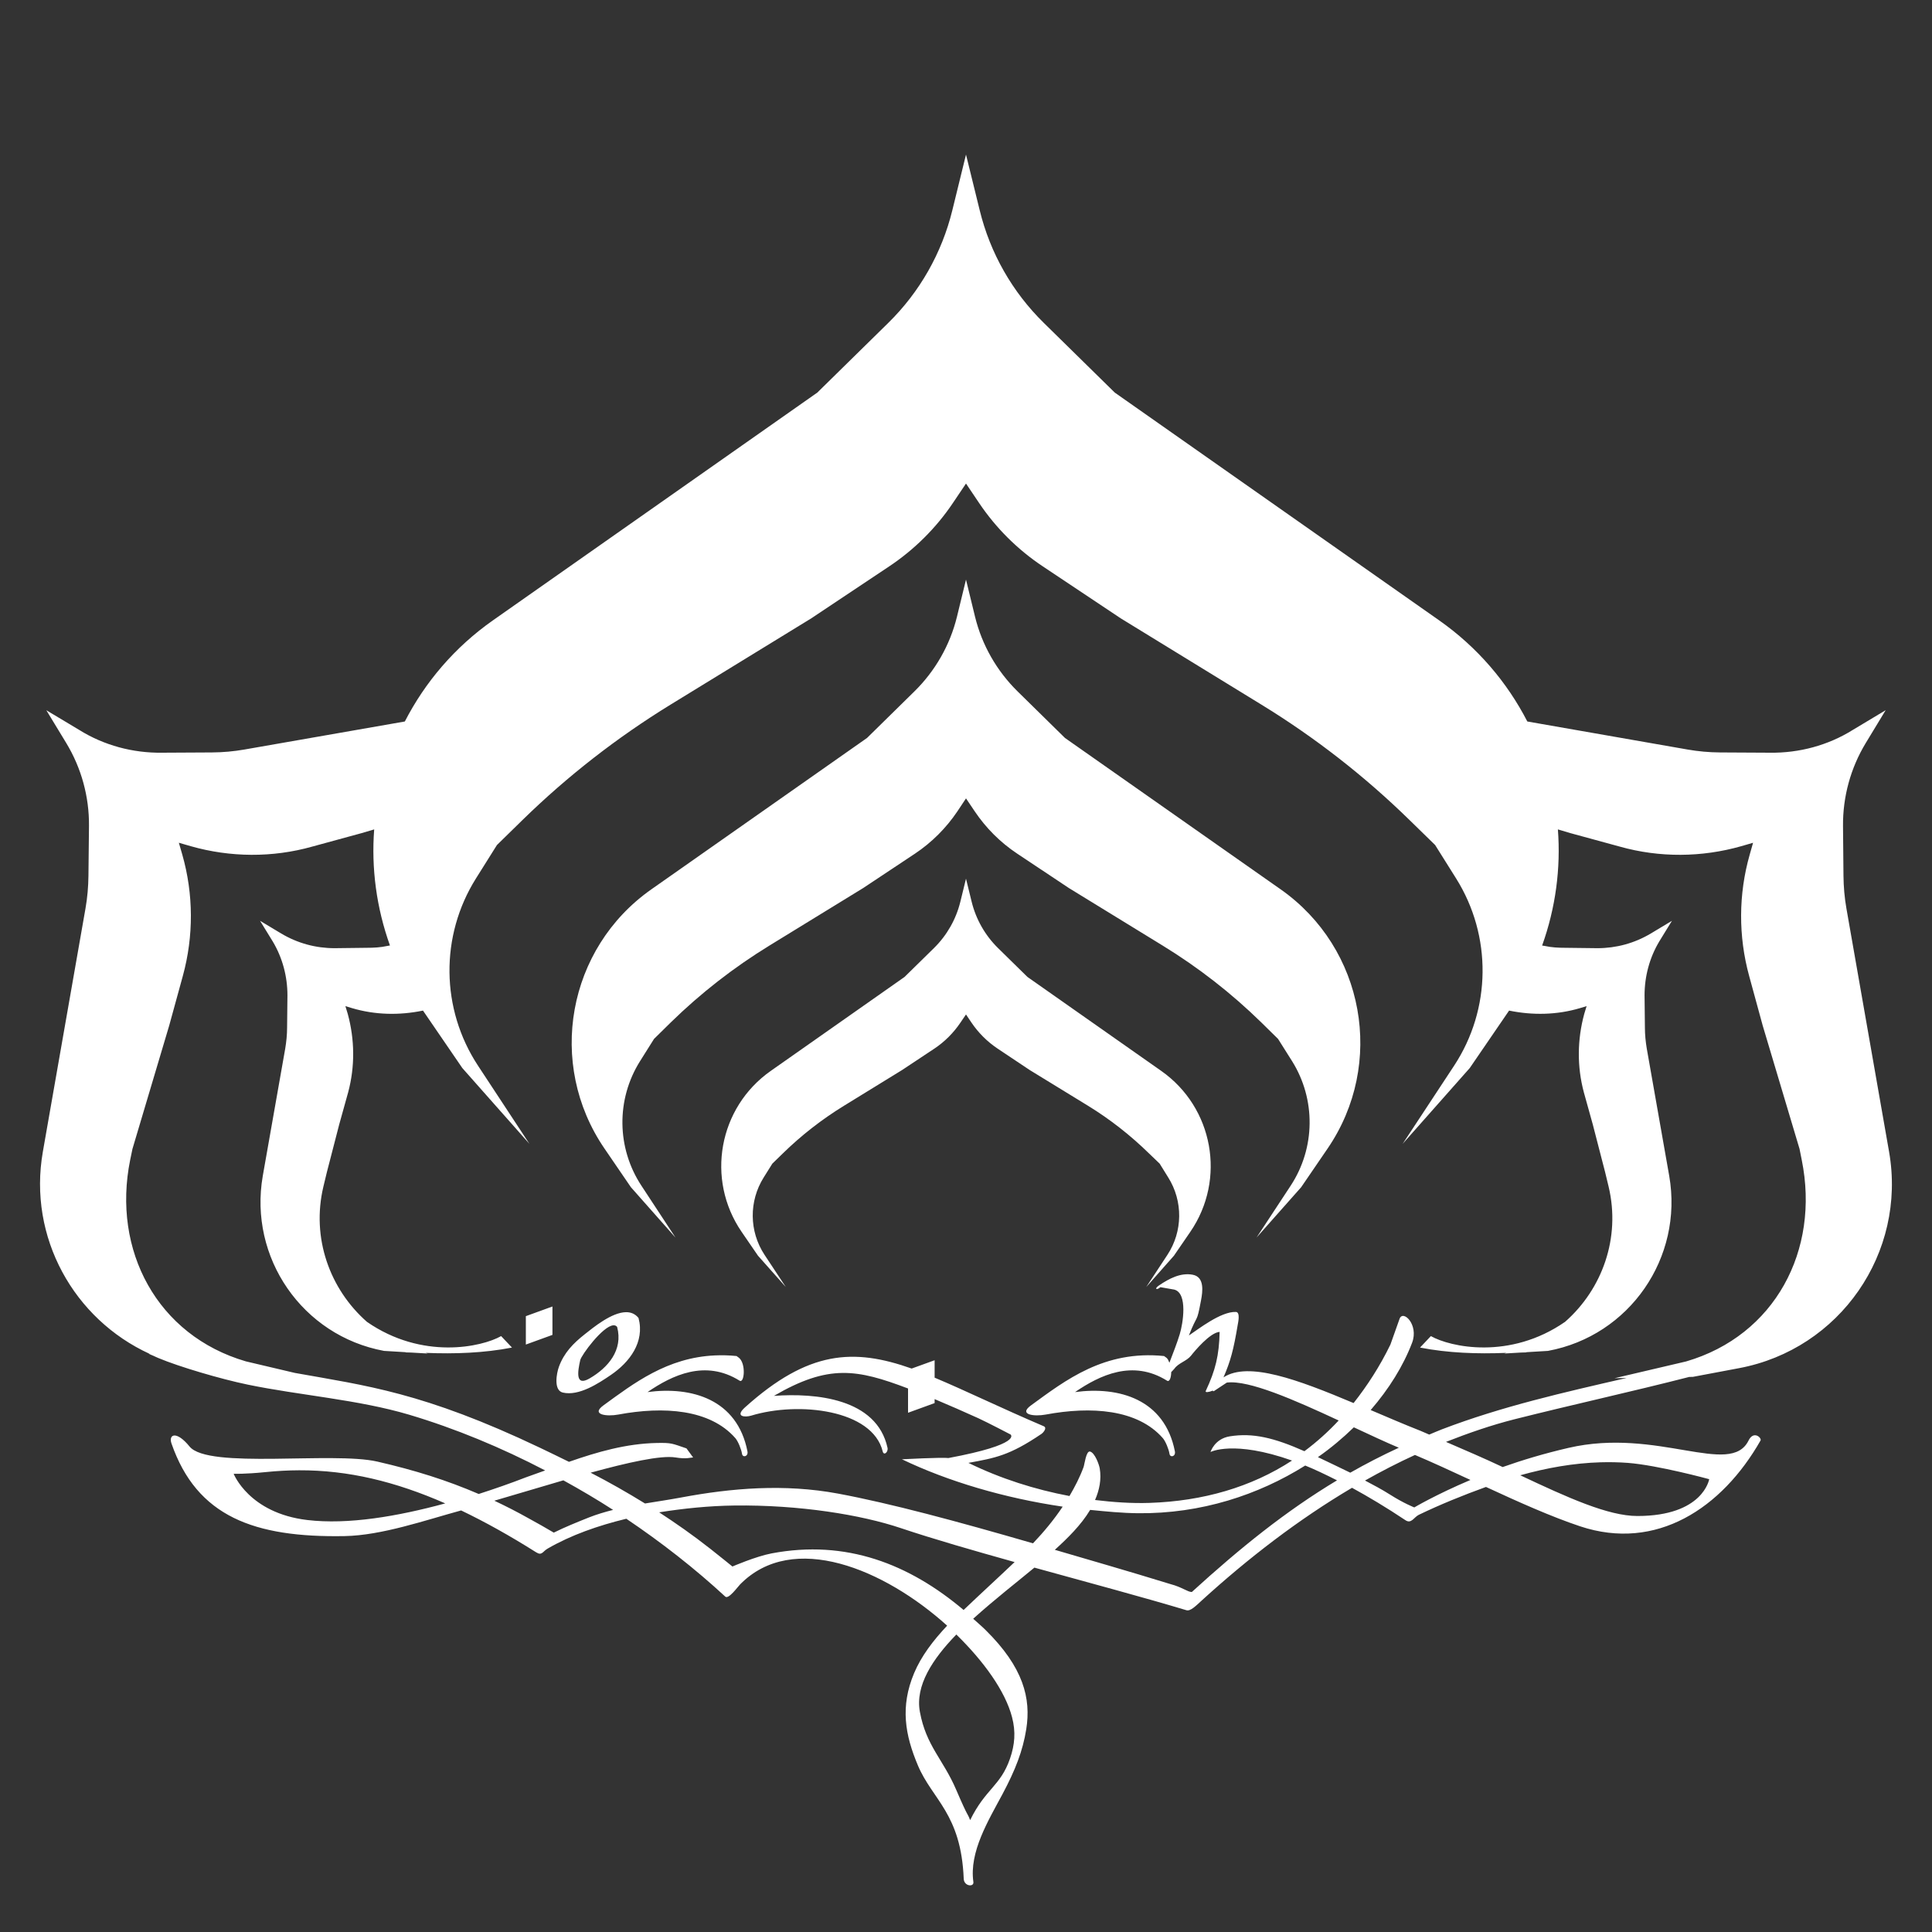 <svg fill="white" xmlns="http://www.w3.org/2000/svg"  viewBox="0 0 50 50" width="50px" height="50px"><rect x="0" y="0" width="50" height="50" fill="#333333" stroke="none"/><path d="M 25 4 L 24.646 5.443 C 24.375 6.549 23.802 7.558 22.99 8.355 L 21.152 10.16 L 12.762 16.051 C 11.764 16.751 10.999 17.658 10.477 18.672 L 6.324 19.398 C 6.049 19.446 5.769 19.471 5.49 19.473 L 4.191 19.48 C 3.441 19.49 2.691 19.291 2.051 18.891 L 1.199 18.381 L 1.713 19.227 C 2.106 19.875 2.31 20.618 2.303 21.375 L 2.289 22.662 C 2.286 22.945 2.262 23.229 2.213 23.508 L 1.109 29.807 C 0.721 32.024 1.915 34.143 3.875 35.039 L 3.846 35.033 C 3.871 35.049 3.938 35.072 3.975 35.09 C 4.018 35.109 4.059 35.131 4.104 35.148 C 4.629 35.369 5.71 35.689 6.412 35.834 C 7.761 36.113 9.268 36.22 10.59 36.613 C 11.79 36.971 12.973 37.463 14.109 38.055 C 13.944 38.118 13.773 38.171 13.609 38.234 C 13.226 38.383 12.811 38.528 12.389 38.664 C 11.562 38.308 10.741 38.05 9.766 37.826 C 8.61 37.56 5.388 38.028 4.906 37.436 C 4.562 37.014 4.356 37.123 4.438 37.357 C 5.095 39.25 6.578 39.796 8.92 39.754 C 9.882 39.736 10.999 39.345 11.934 39.09 C 12.556 39.388 13.196 39.745 13.873 40.172 C 14.027 40.269 14.039 40.155 14.172 40.078 C 14.782 39.725 15.48 39.482 16.209 39.305 C 17.119 39.918 17.982 40.592 18.77 41.32 C 18.855 41.399 19.096 41.062 19.154 41.004 C 20.521 39.614 22.886 40.606 24.512 42.072 C 24.147 42.46 23.842 42.86 23.656 43.303 C 23.294 44.169 23.421 44.898 23.756 45.691 C 24.131 46.579 24.874 46.938 24.941 48.623 C 24.949 48.82 25.211 48.843 25.191 48.705 C 25.079 47.928 25.58 47.114 25.941 46.438 C 26.278 45.807 26.47 45.312 26.559 44.754 C 26.687 43.954 26.487 43.152 25.508 42.186 C 25.403 42.082 25.293 41.99 25.186 41.893 C 25.753 41.382 26.336 40.931 26.77 40.57 C 28.177 40.959 29.603 41.341 30.703 41.672 C 30.809 41.704 30.943 41.565 31.115 41.408 C 32.308 40.323 33.6 39.326 34.99 38.504 C 35.411 38.734 35.866 39.005 36.375 39.344 C 36.525 39.444 36.593 39.264 36.719 39.203 C 37.272 38.937 37.859 38.698 38.457 38.482 C 39.297 38.871 40.145 39.251 40.891 39.5 C 42.866 40.158 44.565 39.032 45.562 37.281 C 45.6 37.215 45.385 37.01 45.252 37.281 C 44.783 38.234 42.893 36.937 40.592 37.471 C 39.956 37.618 39.389 37.79 38.889 37.967 C 38.423 37.747 37.932 37.536 37.422 37.316 C 38 37.089 38.589 36.884 39.197 36.73 C 40.701 36.351 42.214 36.02 43.717 35.635 L 43.812 35.633 L 45.006 35.408 C 47.616 34.919 49.347 32.423 48.889 29.807 L 47.785 23.51 C 47.736 23.231 47.712 22.947 47.709 22.664 L 47.697 21.377 C 47.69 20.62 47.894 19.875 48.287 19.227 L 48.799 18.383 L 48.799 18.381 L 47.949 18.891 C 47.309 19.291 46.559 19.49 45.809 19.48 L 44.51 19.473 C 44.231 19.471 43.951 19.446 43.676 19.398 L 39.527 18.672 C 39.005 17.658 38.238 16.751 37.24 16.051 L 28.85 10.16 L 27.012 8.355 C 26.199 7.557 25.625 6.549 25.355 5.443 L 25 4 z M 25 12.514 L 25.338 13.016 C 25.775 13.666 26.336 14.224 26.988 14.658 L 29 16 L 32.652 18.24 C 34.035 19.088 35.319 20.089 36.479 21.223 L 37.141 21.869 L 37.684 22.734 C 38.616 24.221 38.596 26.116 37.631 27.582 L 36.301 29.602 L 38.037 27.641 L 39.055 26.154 C 39.665 26.279 40.294 26.268 40.891 26.09 L 41.061 26.039 L 41 26.24 C 40.82 26.9 40.81 27.6 40.99 28.27 L 41.221 29.1 L 41.539 30.33 L 41.631 30.711 C 41.946 32.037 41.466 33.363 40.504 34.209 C 39.073 35.201 37.531 34.862 37.031 34.578 L 36.75 34.875 C 37.474 35.016 38.225 35.043 38.988 35.012 L 38.93 35.029 L 39.359 35.004 C 39.407 35 39.452 35.004 39.5 35 L 39.508 34.994 L 40.061 34.961 C 42.171 34.571 43.569 32.55 43.199 30.43 L 42.619 27.141 C 42.589 26.961 42.57 26.78 42.57 26.59 L 42.561 25.76 C 42.561 25.27 42.689 24.789 42.939 24.369 L 43.27 23.83 L 42.721 24.16 C 42.301 24.41 41.83 24.539 41.34 24.539 L 40.51 24.529 C 40.33 24.529 40.151 24.52 39.971 24.48 L 39.91 24.471 C 40.26 23.494 40.395 22.47 40.318 21.465 L 40.641 21.561 L 41.92 21.91 C 42.95 22.2 44.041 22.19 45.061 21.9 L 45.369 21.811 L 45.369 21.812 L 45.283 22.115 C 44.99 23.141 44.986 24.229 45.268 25.258 L 45.619 26.543 L 46.572 29.734 L 46.629 30.02 C 47.103 32.362 45.931 34.564 43.637 35.234 L 41.785 35.668 L 42.096 35.662 C 40.48 36.033 38.863 36.399 37.314 36.992 C 37.202 37.035 37.098 37.082 36.988 37.127 C 36.912 37.096 36.843 37.062 36.766 37.031 C 36.331 36.86 35.899 36.673 35.473 36.492 C 35.946 35.945 36.315 35.354 36.545 34.75 C 36.725 34.279 36.3 33.874 36.217 34.141 L 35.984 34.797 C 35.708 35.366 35.384 35.862 35.031 36.311 C 33.589 35.704 32.307 35.226 31.664 35.646 C 31.846 35.226 31.925 34.931 32.033 34.281 C 32.04 34.241 32.105 33.958 31.986 33.953 C 31.595 33.937 31.003 34.407 30.768 34.562 C 31.001 33.968 30.964 34.282 31.082 33.654 C 31.124 33.433 31.181 33.049 30.867 32.99 C 30.555 32.931 30.257 33.089 29.996 33.266 C 29.86 33.359 29.934 33.398 30.031 33.312 L 30.391 33.375 C 30.746 33.47 30.614 34.262 30.531 34.531 C 30.462 34.758 30.36 35.016 30.264 35.268 C 30.244 35.218 30.224 35.167 30.188 35.139 L 30.125 35.094 C 28.578 34.938 27.579 35.718 26.682 36.371 C 26.347 36.615 26.77 36.664 27.062 36.609 C 28.235 36.39 29.438 36.469 30.094 37.219 C 30.162 37.296 30.249 37.507 30.266 37.623 C 30.282 37.732 30.432 37.697 30.406 37.561 C 30.141 36.21 28.961 35.875 27.822 36.027 C 28.458 35.592 29.313 35.176 30.203 35.732 C 30.267 35.772 30.309 35.654 30.311 35.51 C 30.339 35.478 30.378 35.443 30.393 35.422 C 30.498 35.272 30.71 35.228 30.824 35.084 C 30.91 34.974 31.314 34.485 31.564 34.469 C 31.55 35.08 31.458 35.456 31.205 35.998 C 31.183 36.044 31.283 36.032 31.389 35.988 C 31.39 36.007 31.402 36.012 31.428 35.994 L 31.75 35.781 C 32.321 35.71 33.497 36.229 34.645 36.762 C 34.368 37.059 34.072 37.323 33.758 37.557 C 32.971 37.208 32.424 37.077 31.828 37.172 C 31.43 37.235 31.328 37.578 31.328 37.578 C 31.328 37.578 31.921 37.262 33.438 37.799 C 32.381 38.487 31.138 38.849 29.748 38.895 C 29.284 38.91 28.813 38.877 28.34 38.82 C 28.451 38.562 28.509 38.29 28.461 38.002 C 28.444 37.902 28.335 37.598 28.211 37.566 C 28.108 37.54 28.067 37.902 28.043 37.967 C 27.945 38.234 27.817 38.479 27.678 38.717 C 26.785 38.548 25.9 38.269 25.062 37.859 C 25.75 37.734 26.125 37.671 26.953 37.109 C 26.999 37.078 27.11 36.952 27.01 36.91 C 25.888 36.431 24.989 35.989 24.188 35.654 L 24.188 35.203 L 23.594 35.418 C 22.095 34.888 20.922 34.946 19.281 36.422 C 19.005 36.67 19.287 36.683 19.439 36.637 C 20.675 36.261 22.579 36.484 22.844 37.562 C 22.874 37.684 22.993 37.577 22.969 37.469 C 22.688 36.188 21.108 36.047 20.029 36.125 C 21.446 35.3 22.176 35.432 23.5 35.934 L 23.5 36.562 L 24.188 36.312 L 24.188 36.209 C 24.567 36.369 24.944 36.533 25.318 36.703 C 25.566 36.817 26.154 37.125 26.154 37.125 C 26.154 37.125 26.467 37.375 24.545 37.734 C 24.391 37.711 23.342 37.766 23.342 37.766 C 24.535 38.339 25.993 38.77 27.502 38.992 C 27.275 39.332 27.014 39.646 26.734 39.941 C 24.761 39.369 23.042 38.906 21.688 38.654 C 20.3 38.396 18.931 38.511 17.633 38.754 C 17.324 38.812 17.007 38.858 16.693 38.91 C 16.227 38.623 15.762 38.358 15.285 38.113 C 16.231 37.854 17.098 37.656 17.484 37.719 C 17.769 37.766 17.875 37.719 17.938 37.719 L 17.766 37.484 C 17.384 37.355 17.385 37.337 17 37.344 C 16.206 37.36 15.458 37.576 14.725 37.832 C 14.478 37.711 14.236 37.592 13.973 37.467 C 10.95 36.028 9.468 35.861 7.631 35.531 L 6.363 35.232 C 4.069 34.562 2.895 32.36 3.369 30.018 L 3.428 29.734 L 4.379 26.541 L 4.732 25.256 C 5.014 24.227 5.01 23.141 4.717 22.115 L 4.629 21.811 L 4.631 21.811 L 4.939 21.9 C 5.959 22.19 7.05 22.2 8.08 21.91 L 9.359 21.561 L 9.684 21.465 C 9.607 22.47 9.742 23.492 10.092 24.469 L 10.029 24.48 C 9.849 24.52 9.67 24.529 9.49 24.529 L 8.66 24.539 C 8.17 24.539 7.699 24.41 7.279 24.16 L 6.73 23.83 L 7.061 24.369 C 7.311 24.789 7.439 25.27 7.439 25.76 L 7.43 26.59 C 7.43 26.78 7.411 26.961 7.381 27.141 L 6.801 30.43 C 6.431 32.55 7.829 34.571 9.939 34.961 L 10.492 34.994 L 10.5 35 C 10.548 35.004 10.593 35 10.641 35.004 L 11.07 35.029 L 11.012 35.012 C 11.775 35.043 12.526 35.016 13.25 34.875 L 12.969 34.578 C 12.469 34.862 10.927 35.201 9.496 34.209 C 8.534 33.363 8.054 32.037 8.369 30.711 L 8.461 30.33 L 8.779 29.1 L 9.01 28.27 C 9.19 27.6 9.18 26.9 9 26.24 L 8.939 26.039 L 9.109 26.09 C 9.707 26.268 10.336 26.28 10.947 26.154 L 11.965 27.641 L 13.701 29.602 L 12.371 27.58 C 11.406 26.114 11.385 24.221 12.318 22.734 L 12.861 21.869 L 13.523 21.221 C 14.683 20.088 15.968 19.087 17.35 18.238 L 21 16 L 23.012 14.658 C 23.664 14.223 24.225 13.666 24.662 13.016 L 25 12.514 z M 25 15 L 24.766 15.961 C 24.586 16.697 24.202 17.366 23.662 17.896 L 22.439 19.098 L 16.857 23.016 C 14.684 24.542 14.144 27.531 15.643 29.723 L 16.328 30.725 L 17.482 32.029 L 16.6 30.686 C 15.958 29.711 15.943 28.452 16.564 27.463 L 16.926 26.887 L 17.365 26.455 C 18.137 25.701 18.991 25.037 19.91 24.473 L 22.34 22.982 L 23.68 22.092 C 24.114 21.803 24.486 21.43 24.777 20.998 L 25 20.662 L 25.225 20.996 C 25.516 21.429 25.888 21.801 26.322 22.09 L 27.662 22.982 L 30.092 24.473 C 31.012 25.037 31.865 25.701 32.637 26.455 L 33.076 26.887 L 33.438 27.461 C 34.057 28.45 34.043 29.711 33.402 30.686 L 32.52 32.027 L 33.674 30.725 L 34.359 29.723 C 35.856 27.532 35.316 24.541 33.143 23.016 L 27.561 19.098 L 26.338 17.896 C 25.797 17.365 25.414 16.696 25.234 15.961 L 25 15 z M 25 22.74 L 24.854 23.336 C 24.742 23.793 24.505 24.208 24.17 24.537 L 23.41 25.283 L 19.947 27.715 C 18.598 28.662 18.261 30.517 19.191 31.877 L 19.617 32.498 L 20.336 33.307 L 19.785 32.473 C 19.387 31.868 19.379 31.087 19.764 30.473 L 19.988 30.115 L 20.262 29.848 C 20.741 29.38 21.272 28.967 21.842 28.617 L 23.348 27.691 L 24.18 27.139 C 24.449 26.96 24.679 26.729 24.859 26.461 L 25 26.254 L 25.139 26.461 C 25.32 26.729 25.551 26.96 25.82 27.139 L 26.65 27.693 L 28.158 28.617 C 28.729 28.967 29.257 29.382 29.736 29.85 L 30.012 30.115 L 30.234 30.473 C 30.619 31.087 30.611 31.87 30.213 32.475 L 29.664 33.309 L 30.381 32.498 L 30.807 31.877 C 31.738 30.516 31.401 28.662 30.053 27.715 L 26.59 25.283 L 25.83 24.537 C 25.495 24.208 25.258 23.792 25.146 23.336 L 25 22.74 z M 14.297 33.812 L 13.609 34.062 L 13.609 34.797 L 14.297 34.547 L 14.297 33.812 z M 16.201 33.959 C 15.829 33.963 15.353 34.357 15.135 34.529 C 14.832 34.768 14.594 35.013 14.463 35.377 C 14.405 35.538 14.321 35.98 14.564 36.039 C 14.979 36.138 15.488 35.803 15.809 35.584 C 16.293 35.254 16.691 34.734 16.525 34.109 C 16.438 34.001 16.325 33.958 16.201 33.959 z M 15.873 34.299 C 15.912 34.296 15.945 34.308 15.971 34.34 C 16.131 34.94 15.735 35.397 15.258 35.674 C 14.881 35.893 14.952 35.489 15.016 35.201 C 15.045 35.069 15.6 34.316 15.873 34.299 z M 9.611 34.32 L 9.646 34.346 C 9.635 34.337 9.623 34.329 9.611 34.32 z M 40.389 34.32 C 40.377 34.329 40.365 34.337 40.354 34.346 L 40.389 34.32 z M 18.506 35.078 C 17.266 35.132 16.402 35.8 15.617 36.371 C 15.282 36.615 15.708 36.664 16 36.609 C 17.172 36.39 18.375 36.469 19.031 37.219 C 19.099 37.296 19.186 37.507 19.203 37.623 C 19.219 37.732 19.37 37.697 19.344 37.561 C 19.079 36.209 17.897 35.875 16.758 36.027 C 17.393 35.592 18.25 35.176 19.141 35.732 C 19.266 35.81 19.309 35.286 19.123 35.139 L 19.062 35.094 C 18.869 35.074 18.683 35.07 18.506 35.078 z M 35.037 36.939 C 35.442 37.128 35.881 37.333 36.201 37.467 C 35.764 37.669 35.347 37.884 34.945 38.113 C 34.681 37.983 34.414 37.858 34.125 37.719 C 34.119 37.716 34.114 37.714 34.107 37.711 C 34.446 37.474 34.753 37.215 35.037 36.939 z M 36.619 37.654 C 37.064 37.842 37.555 38.069 38.055 38.301 C 37.154 38.683 36.602 39.012 36.602 39.012 C 36.602 39.012 36.329 38.906 35.977 38.682 C 35.754 38.54 35.541 38.43 35.326 38.316 C 35.748 38.078 36.179 37.856 36.619 37.654 z M 41.424 37.844 C 41.658 37.837 41.891 37.842 42.125 37.859 C 42.909 37.919 44.234 38.281 44.234 38.281 C 44.234 38.281 44.08 39.234 42.375 39.234 C 41.616 39.234 40.563 38.754 39.344 38.18 C 40.026 37.989 40.725 37.864 41.424 37.844 z M 33.779 37.928 C 34.028 38.029 34.307 38.162 34.602 38.311 C 33.278 39.106 32.1 40.057 30.844 41.201 C 30.735 41.201 30.594 41.076 30.297 40.998 C 29.121 40.636 28.26 40.392 27.299 40.109 C 27.631 39.808 27.979 39.467 28.213 39.076 C 28.626 39.117 29.039 39.158 29.451 39.162 C 31.085 39.179 32.57 38.687 33.779 37.928 z M 7.74 38.051 C 9.009 38.046 10.229 38.34 11.523 38.908 C 10.287 39.244 9.011 39.463 7.953 39.338 C 6.442 39.159 6.047 38.141 6.047 38.141 C 6.047 38.141 6.329 38.153 6.871 38.098 C 7.164 38.068 7.454 38.052 7.74 38.051 z M 14.58 38.311 C 15.017 38.552 15.448 38.805 15.867 39.076 C 15.653 39.13 15.442 39.192 15.238 39.273 C 14.933 39.395 14.627 39.518 14.332 39.664 C 14.12 39.539 13.906 39.417 13.689 39.299 C 13.382 39.126 13.086 38.976 12.793 38.838 C 13.347 38.674 13.925 38.503 14.58 38.311 z M 18.998 38.963 C 20.686 38.941 22.289 39.203 23.312 39.547 C 24.146 39.827 25.188 40.127 26.258 40.426 C 25.805 40.857 25.361 41.262 24.938 41.666 C 23.528 40.476 21.9 39.837 19.971 40.201 C 19.559 40.279 18.955 40.541 18.955 40.541 C 18.955 40.541 18.594 40.248 18.387 40.086 C 17.921 39.719 17.485 39.417 17.059 39.139 C 17.7 39.037 18.354 38.971 18.998 38.963 z M 24.75 42.301 C 25.46 42.996 26.014 43.762 26.191 44.438 C 26.292 44.822 26.262 45.152 26.141 45.506 C 25.897 46.222 25.507 46.288 25.107 47.105 C 25.024 46.888 25.078 47.092 24.744 46.314 C 24.407 45.53 23.969 45.183 23.807 44.305 C 23.68 43.624 24.136 42.934 24.75 42.301 z"/></svg>
